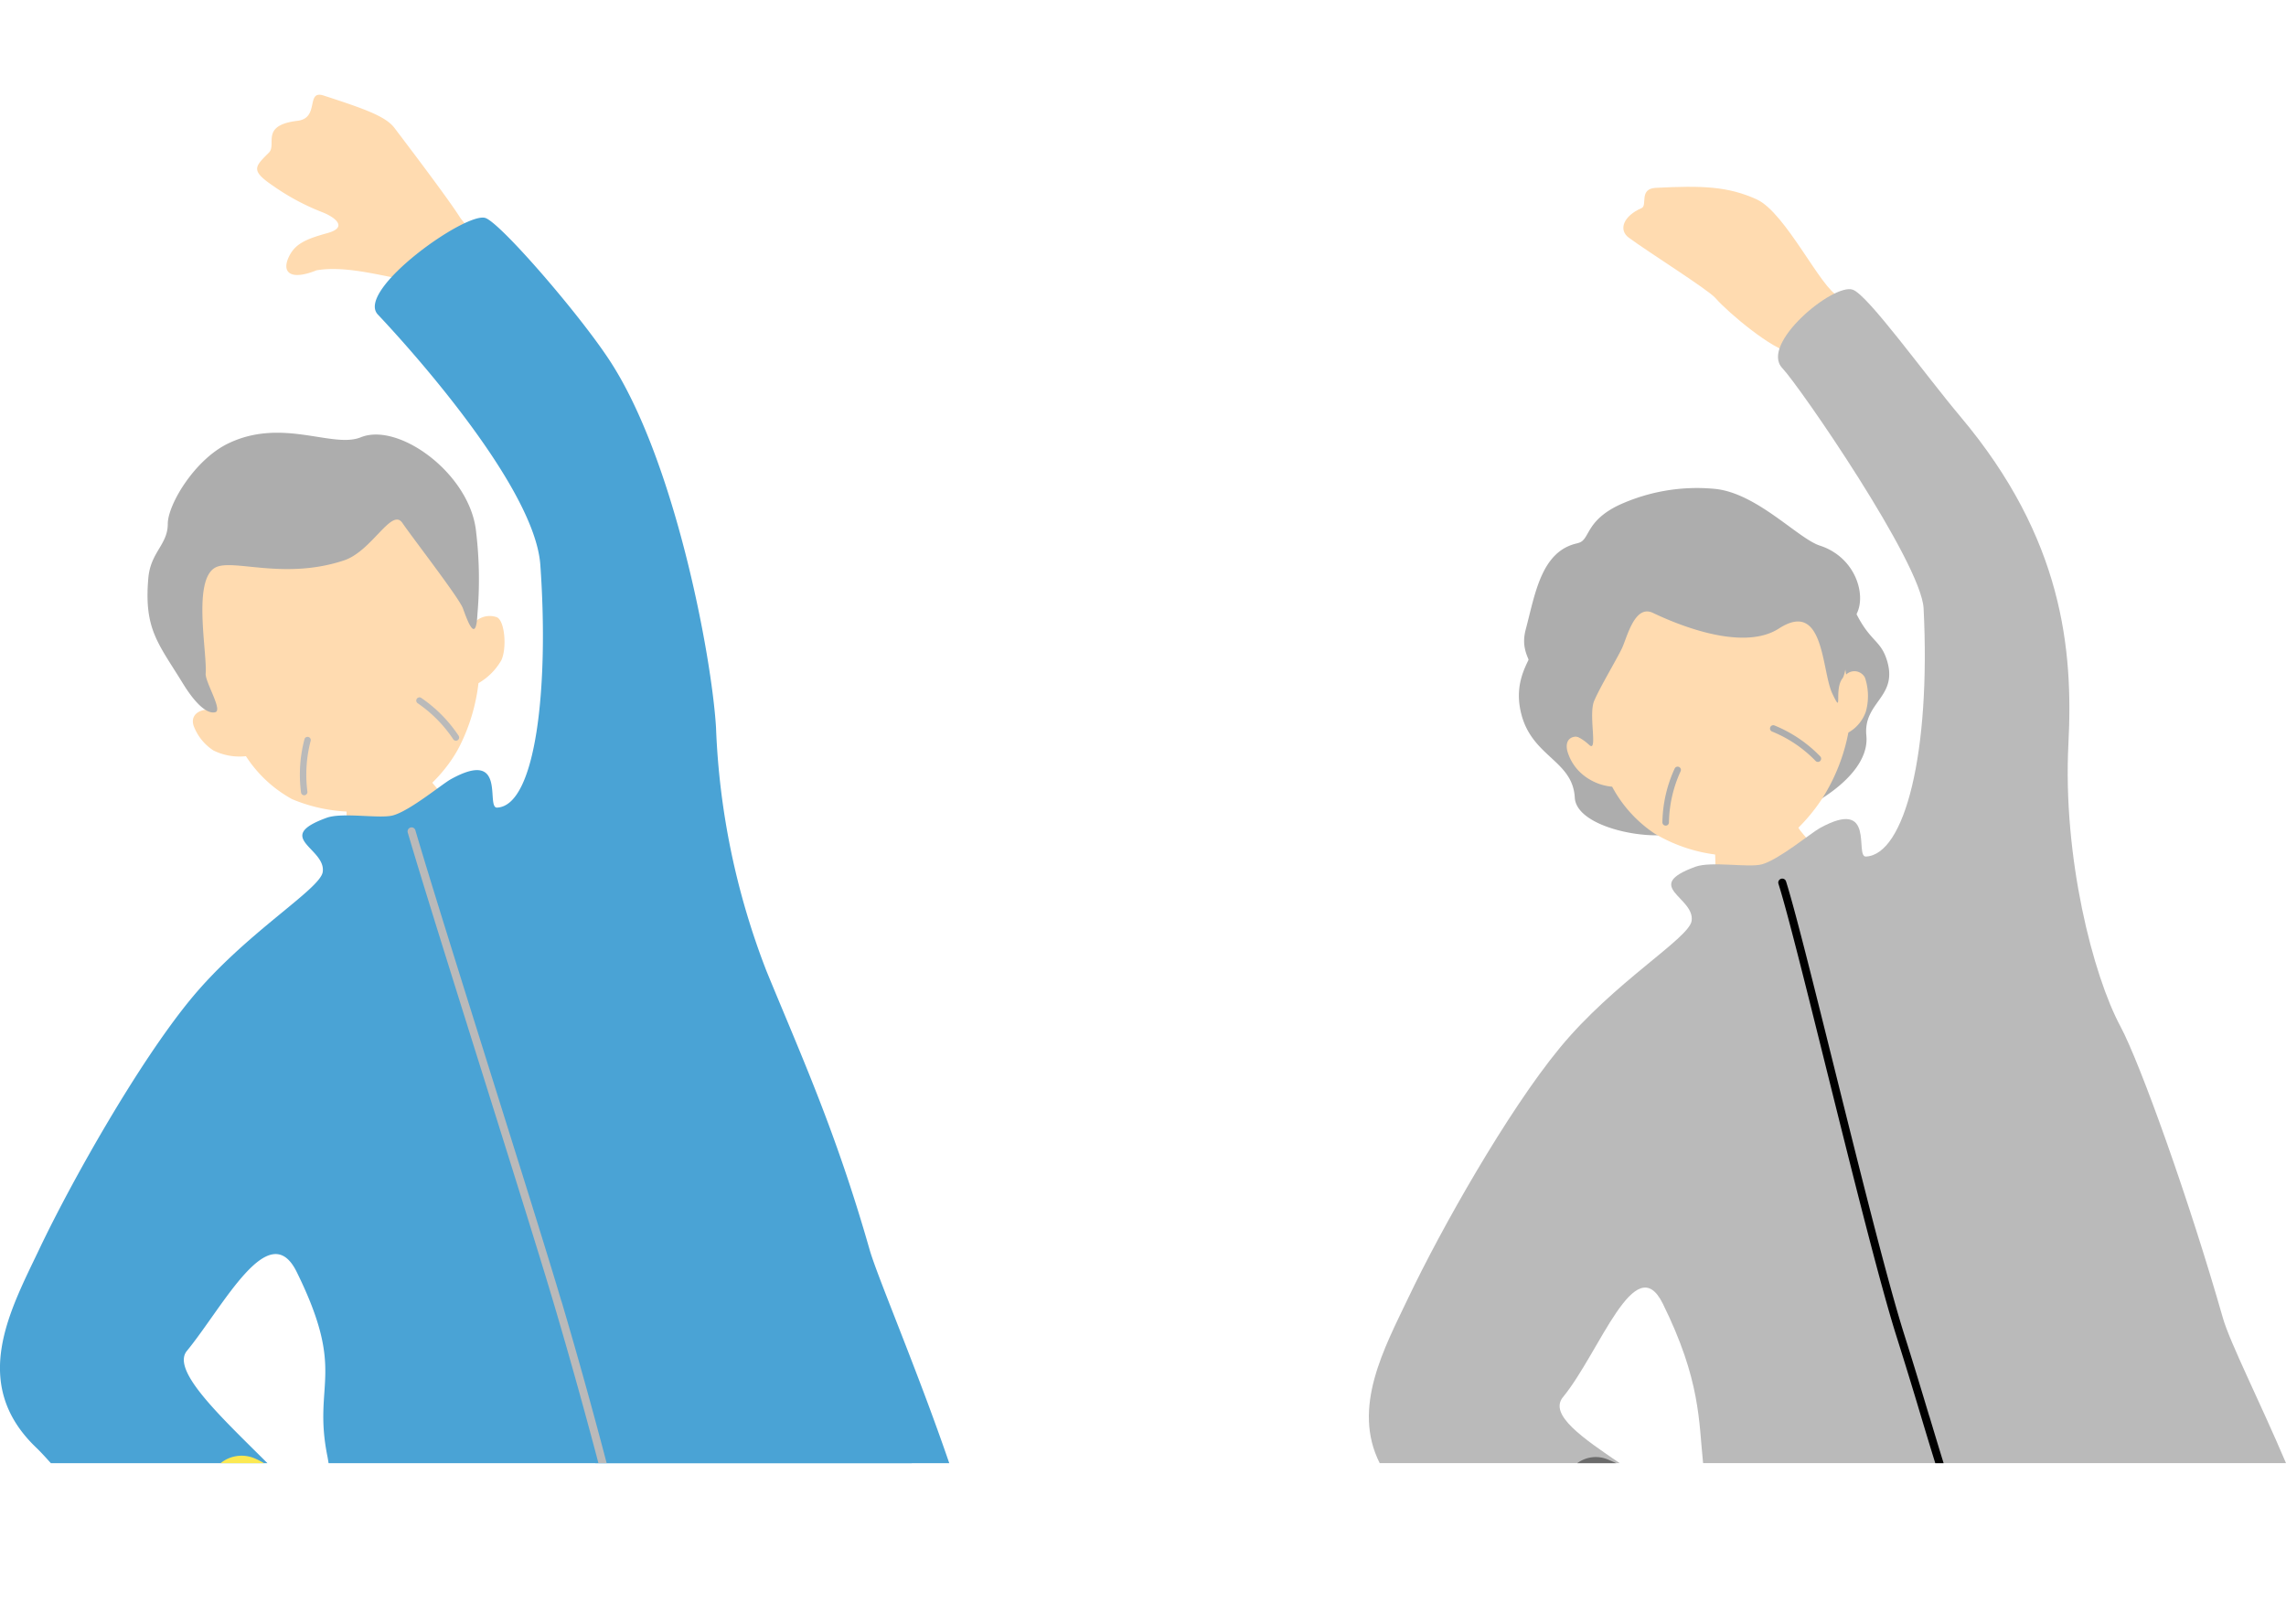 <svg xmlns="http://www.w3.org/2000/svg" xmlns:xlink="http://www.w3.org/1999/xlink" width="168.896" height="120" viewBox="0 0 168.896 120">
  <defs>
    <filter id="楕円形_24">
      <feOffset input="SourceAlpha"/>
      <feGaussianBlur stdDeviation="13" result="blur"/>
      <feFlood flood-color="#e2f1ff" result="color"/>
      <feComposite operator="out" in="SourceGraphic" in2="blur"/>
      <feComposite operator="in" in="color"/>
      <feComposite operator="in" in2="SourceGraphic"/>
    </filter>
    <clipPath id="clip-path">
      <rect id="長方形_1272" data-name="長方形 1272" width="168.896" height="101.1" fill="none"/>
    </clipPath>
  </defs>
  <g id="グループ_626" data-name="グループ 626" transform="translate(-102.665 -41)">
    <g data-type="innerShadowGroup">
      <circle id="楕円形_24-2" data-name="楕円形 24" cx="60" cy="60" r="60" transform="translate(121.665 41)" fill="#fff"/>
      <g transform="matrix(1, 0, 0, 1, 102.67, 41)" filter="url(#楕円形_24)">
        <circle id="楕円形_24-3" data-name="楕円形 24" cx="60" cy="60" r="60" transform="translate(19)" fill="#fff"/>
      </g>
    </g>
    <g id="グループ_615" data-name="グループ 615" transform="translate(102.665 48)">
      <g id="グループ_614" data-name="グループ 614" transform="translate(0 0.001)" clip-path="url(#clip-path)">
        <path id="パス_373" data-name="パス 373" d="M118.69,7.106c2.14.981,4.776,6.665,6.043,7.148,6.279,2.395.605,8-.651,6.492-.562-.676-1.681-2.252-2.923-2.367s-4.575-2.891-5.526-3.987c-.541-.623-4.954-3.391-6.4-4.46-.8-.587-.38-1.62.939-2.185.464-.2-.226-1.437,1.064-1.5,3.4-.17,5.318-.12,7.458.861" transform="translate(11.11 0.629)" fill="#ffdbb0"/>
        <path id="パス_374" data-name="パス 374" d="M114.2,47.551c.291-.083,5.054-1.4,5.408-1.534.32.572,1.3,2.95,1.811,3.648a25.591,25.591,0,0,0,5.292,4.912c4.564,3.526-14.359,7.725-13.138,5.129a18.211,18.211,0,0,0,1.514-8.927,17.237,17.237,0,0,0-.887-3.228" transform="translate(11.589 4.697)" fill="#ffdbb0"/>
        <path id="パス_375" data-name="パス 375" d="M103.3,37.141c-.311,1.347-2.022,2.844-1.3,5.681.807,3.191,3.8,3.426,3.954,6.188.112,2.069,4.854,3.115,7.2,2.69a50.292,50.292,0,0,1,5.9-.618c2.8-.3,8.775-3.265,8.442-6.657-.247-2.517,2.409-2.83,1.5-5.625-.464-1.428-1.192-1.319-2.228-3.348-1.492-2.919-6.359-6.963-9.82-6.831-5.557.212-12.427,3.235-13.645,8.519" transform="translate(10.396 2.921)" fill="#adadad"/>
        <path id="パス_376" data-name="パス 376" d="M125.674,40.032c-1.013-6.62-4.812-13.993-12.725-12.285s-8.539,10.561-6.732,17.01c-.45-.292-1.381-.182-1.149.89a3.5,3.5,0,0,0,1.282,1.881,3.947,3.947,0,0,0,2.036.786,9.6,9.6,0,0,0,3.14,3.464,11.7,11.7,0,0,0,7.339,1.566c2.074-.389,4.241-2.782,5.266-4.52a14,14,0,0,0,1.71-4.511,2.842,2.842,0,0,0,1.295-1.564,4.283,4.283,0,0,0-.071-2.493.878.878,0,0,0-1.391-.225" transform="translate(10.723 2.807)" fill="#ffdbb0"/>
        <path id="パス_377" data-name="パス 377" d="M106.138,30.433c.93-.194.489-1.577,3.02-2.8a13.835,13.835,0,0,1,7.1-1.207c3.1.294,6.151,3.668,7.763,4.191,2.656.863,3.462,3.666,2.708,5.071-.606,1.13-.645,4.234-1.033,4.739-.651.85.063,2.83-.747,1.129s-.579-6.988-3.944-4.815c-2.806,1.814-7.959-.506-9.313-1.152s-1.909,1.815-2.288,2.615-1.613,2.853-2.053,3.886.3,3.875-.369,3.253c-1.4-1.295-2.068-.334-2.616-2.056-1.219-3.83-2.622-4.413-2.065-6.5.689-2.587,1.137-5.784,3.834-6.346" transform="translate(10.431 2.691)" fill="#adadad"/>
        <path id="パス_378" data-name="パス 378" d="M122.346,44.925a.242.242,0,0,1-.333-.036,9.4,9.4,0,0,0-3.192-2.153.242.242,0,0,1-.148-.309.239.239,0,0,1,.307-.148,9.861,9.861,0,0,1,3.4,2.3.242.242,0,0,1-.031.342l-.008.007" transform="translate(12.114 4.314)" fill="#adadad"/>
        <path id="パス_379" data-name="パス 379" d="M111.712,49.4a.242.242,0,0,0,.218-.253,9.433,9.433,0,0,1,.857-3.754.242.242,0,0,0-.429-.224,9.881,9.881,0,0,0-.913,4,.243.243,0,0,0,.255.229h.011" transform="translate(11.377 4.598)" fill="#adadad"/>
        <path id="パス_380" data-name="パス 380" d="M106.113,94.887c2.716-3.318,5.331-11.037,7.373-6.9,2.8,5.668,2.647,8.659,2.975,11.779h43.067c-1.931-4.542-4.146-8.917-4.659-10.709-2.5-8.759-6.119-18.844-7.572-21.552-2.028-3.779-4.274-12.513-3.844-20.9.357-6.956-.4-15.143-7.967-24.14-2.664-3.166-6.836-8.994-7.968-9.394-1.425-.5-6.9,4.013-5.2,5.8,1.282,1.35,10.267,14.388,10.435,17.748.535,10.7-1.4,18.2-4.258,18.333-.873.04.78-4.419-3.412-2.1-.657.364-3.027,2.334-4.281,2.676-.981.267-3.734-.249-4.905.177-4,1.457-.017,2.249-.285,4.008-.2,1.292-5.72,4.5-9.734,9.37C102,73.791,97.075,82.52,94.7,87.514c-1.8,3.77-4.206,8.155-2.131,12.255H110.3c-2.685-1.829-5.265-3.57-4.19-4.882" transform="translate(9.368 1.33)" fill="#bababa"/>
        <path id="パス_381" data-name="パス 381" d="M130.376,92.286c-.558-1.855-1.162-3.864-1.856-6.054-1.243-3.927-3.344-12.379-5.2-19.837-1.543-6.2-2.874-11.559-3.533-13.641a.294.294,0,0,0-.561.177c.654,2.064,2.048,7.669,3.523,13.605C124.608,74,126.71,82.465,127.96,86.41c.692,2.188,1.3,4.193,1.853,6.045.348,1.159.677,2.246,1,3.282h.616c-.336-1.086-.68-2.226-1.048-3.451" transform="translate(12.171 5.364)"/>
        <path id="パス_382" data-name="パス 382" d="M108.09,91.547a2.3,2.3,0,0,0-2.353.23h2.883c-.185-.084-.365-.163-.53-.23" transform="translate(10.795 9.323)" fill="#6b6b6b"/>
        <path id="パス_383" data-name="パス 383" d="M22.436,44.272c.29-.083,5.054-1.4,5.408-1.534.319.572,1.3,2.949,1.811,3.648A25.614,25.614,0,0,0,34.946,51.3c4.565,3.526-14.358,7.725-13.137,5.129A18.211,18.211,0,0,0,23.324,47.5a17.236,17.236,0,0,0-.887-3.228" transform="translate(2.221 4.363)" fill="#ffdbb0"/>
        <path id="パス_384" data-name="パス 384" d="M62.778,91.241c-3.873-4.98-14.1-2.483-22.873.832H63.3a6.184,6.184,0,0,0-.526-.832" transform="translate(4.074 9.027)" fill="#4aa3d5"/>
        <path id="パス_385" data-name="パス 385" d="M36.123,13.325c-1.54-1.8-3.409-3.5-3.932-4.317-.8-1.259-3.242-4.493-4.811-6.561-.638-.842-2.163-1.393-5.225-2.387-1.353-.44-.27,1.665-1.93,1.864-2.794.333-1.511,1.745-2.116,2.35-1.047,1.045-1.367,1.313.272,2.432a17.138,17.138,0,0,0,3.66,1.968c.849.326,2,1.1.4,1.545s-2.451.79-2.908,1.865.218,1.643,2.09.888c2.358-.407,5.385.6,6.757.689.592.039,2.437,2.205,3.106,3.009,1.527,1.833,5.44-2.408,4.638-3.345" transform="translate(1.76 -0.001)" fill="#ffdbb0"/>
        <path id="パス_386" data-name="パス 386" d="M13.808,91.966c2.716-3.318,6.068-9.979,8.11-5.84C25.63,93.65,23.088,94.3,24.19,99.753c.033.163.058.337.087.508H70.134c-2.332-6.813-5.305-13.754-5.879-15.755-2.5-8.759-5.028-14.275-7.623-20.6a55.349,55.349,0,0,1-3.731-18c-.325-5.353-3.083-19.952-7.949-27.251C42.658,15.2,37,8.666,35.869,8.266c-1.426-.5-9.642,5.354-7.948,7.137,1.283,1.35,11.569,12.4,12,18.492.648,9.083-.333,17.8-3.194,17.931-.873.04.78-4.419-3.412-2.1-.657.364-3.027,2.334-4.281,2.676-.982.267-3.734-.248-4.905.179-4,1.456-.017,2.248-.287,4.007-.2,1.292-5.719,4.5-9.733,9.37-3.879,4.709-8.8,13.438-11.179,18.432C.769,88.938-2.3,94.379,2.7,99.135c.246.235.607.623,1.058,1.125h16c-3.372-3.369-7.143-6.838-5.951-8.294" transform="translate(0 0.84)" fill="#4aa3d5"/>
        <path id="パス_387" data-name="パス 387" d="M33.542,36.685c-1.516-6.475-5.881-13.468-13.678-11.127s-7.753,11.162-5.453,17.4c-.473-.251-1.746.037-1.432,1.081a3.726,3.726,0,0,0,1.471,1.844,4.347,4.347,0,0,0,2.4.422,9.5,9.5,0,0,0,3.408,3.174,11.944,11.944,0,0,0,7.453.592c2.049-.557,4.055-2.745,4.949-4.551a13.837,13.837,0,0,0,1.37-4.609,4.6,4.6,0,0,0,1.688-1.69c.417-.874.267-2.889-.315-3.176a1.557,1.557,0,0,0-1.864.638" transform="translate(1.32 2.562)" fill="#ffdbb0"/>
        <path id="パス_388" data-name="パス 388" d="M15.842,23.453c-2.48,1.2-4.455,4.514-4.456,5.939,0,1.542-1.271,2.077-1.438,4.009-.328,3.778.726,4.8,2.549,7.771,1.033,1.683,1.876,2.288,2.411,2.129s-.77-2.243-.723-2.85c.123-1.562-.989-6.93.721-7.836,1.281-.679,5.073.951,9.506-.528,2.062-.688,3.515-3.922,4.306-2.767s4.185,5.531,4.473,6.311.963,2.759,1.073.429a29.734,29.734,0,0,0-.121-6.275c-.56-4.181-5.721-7.92-8.5-6.79-2.079.843-5.806-1.48-9.8.458" transform="translate(1.01 2.313)" fill="#adadad"/>
        <path id="パス_389" data-name="パス 389" d="M20.563,47.314a.243.243,0,0,1-.1.044.238.238,0,0,1-.274-.2,10.259,10.259,0,0,1,.26-3.962.238.238,0,0,1,.443.175,9.849,9.849,0,0,0-.234,3.71.233.233,0,0,1-.091.229" transform="translate(2.052 4.394)" fill="#bababa"/>
        <path id="パス_390" data-name="パス 390" d="M30.854,43.6a.249.249,0,0,0,.107-.034.238.238,0,0,0,.078-.328,10.247,10.247,0,0,0-2.795-2.82.239.239,0,0,0-.219.424,9.806,9.806,0,0,1,2.609,2.645.236.236,0,0,0,.22.114" transform="translate(2.848 4.123)" fill="#bababa"/>
        <path id="パス_391" data-name="パス 391" d="M38.688,84.118c-1.014-3.422-3.035-9.858-5.174-16.672C31.3,60.38,29,53.073,27.9,49.326a.292.292,0,0,0-.365-.2.3.3,0,0,0-.2.365c1.105,3.754,3.4,11.063,5.62,18.13,2.138,6.811,4.157,13.245,5.17,16.664,1.248,4.209,2.375,8.3,3.3,11.8h.608c-.93-3.542-2.073-7.695-3.34-11.97" transform="translate(2.789 5.013)" fill="#bababa"/>
        <path id="パス_392" data-name="パス 392" d="M17.328,91.441a2.469,2.469,0,0,0-2.543.346H18a5.255,5.255,0,0,0-.674-.346" transform="translate(1.509 9.314)" fill="#fce952"/>
      </g>
    </g>
  </g>
</svg>
